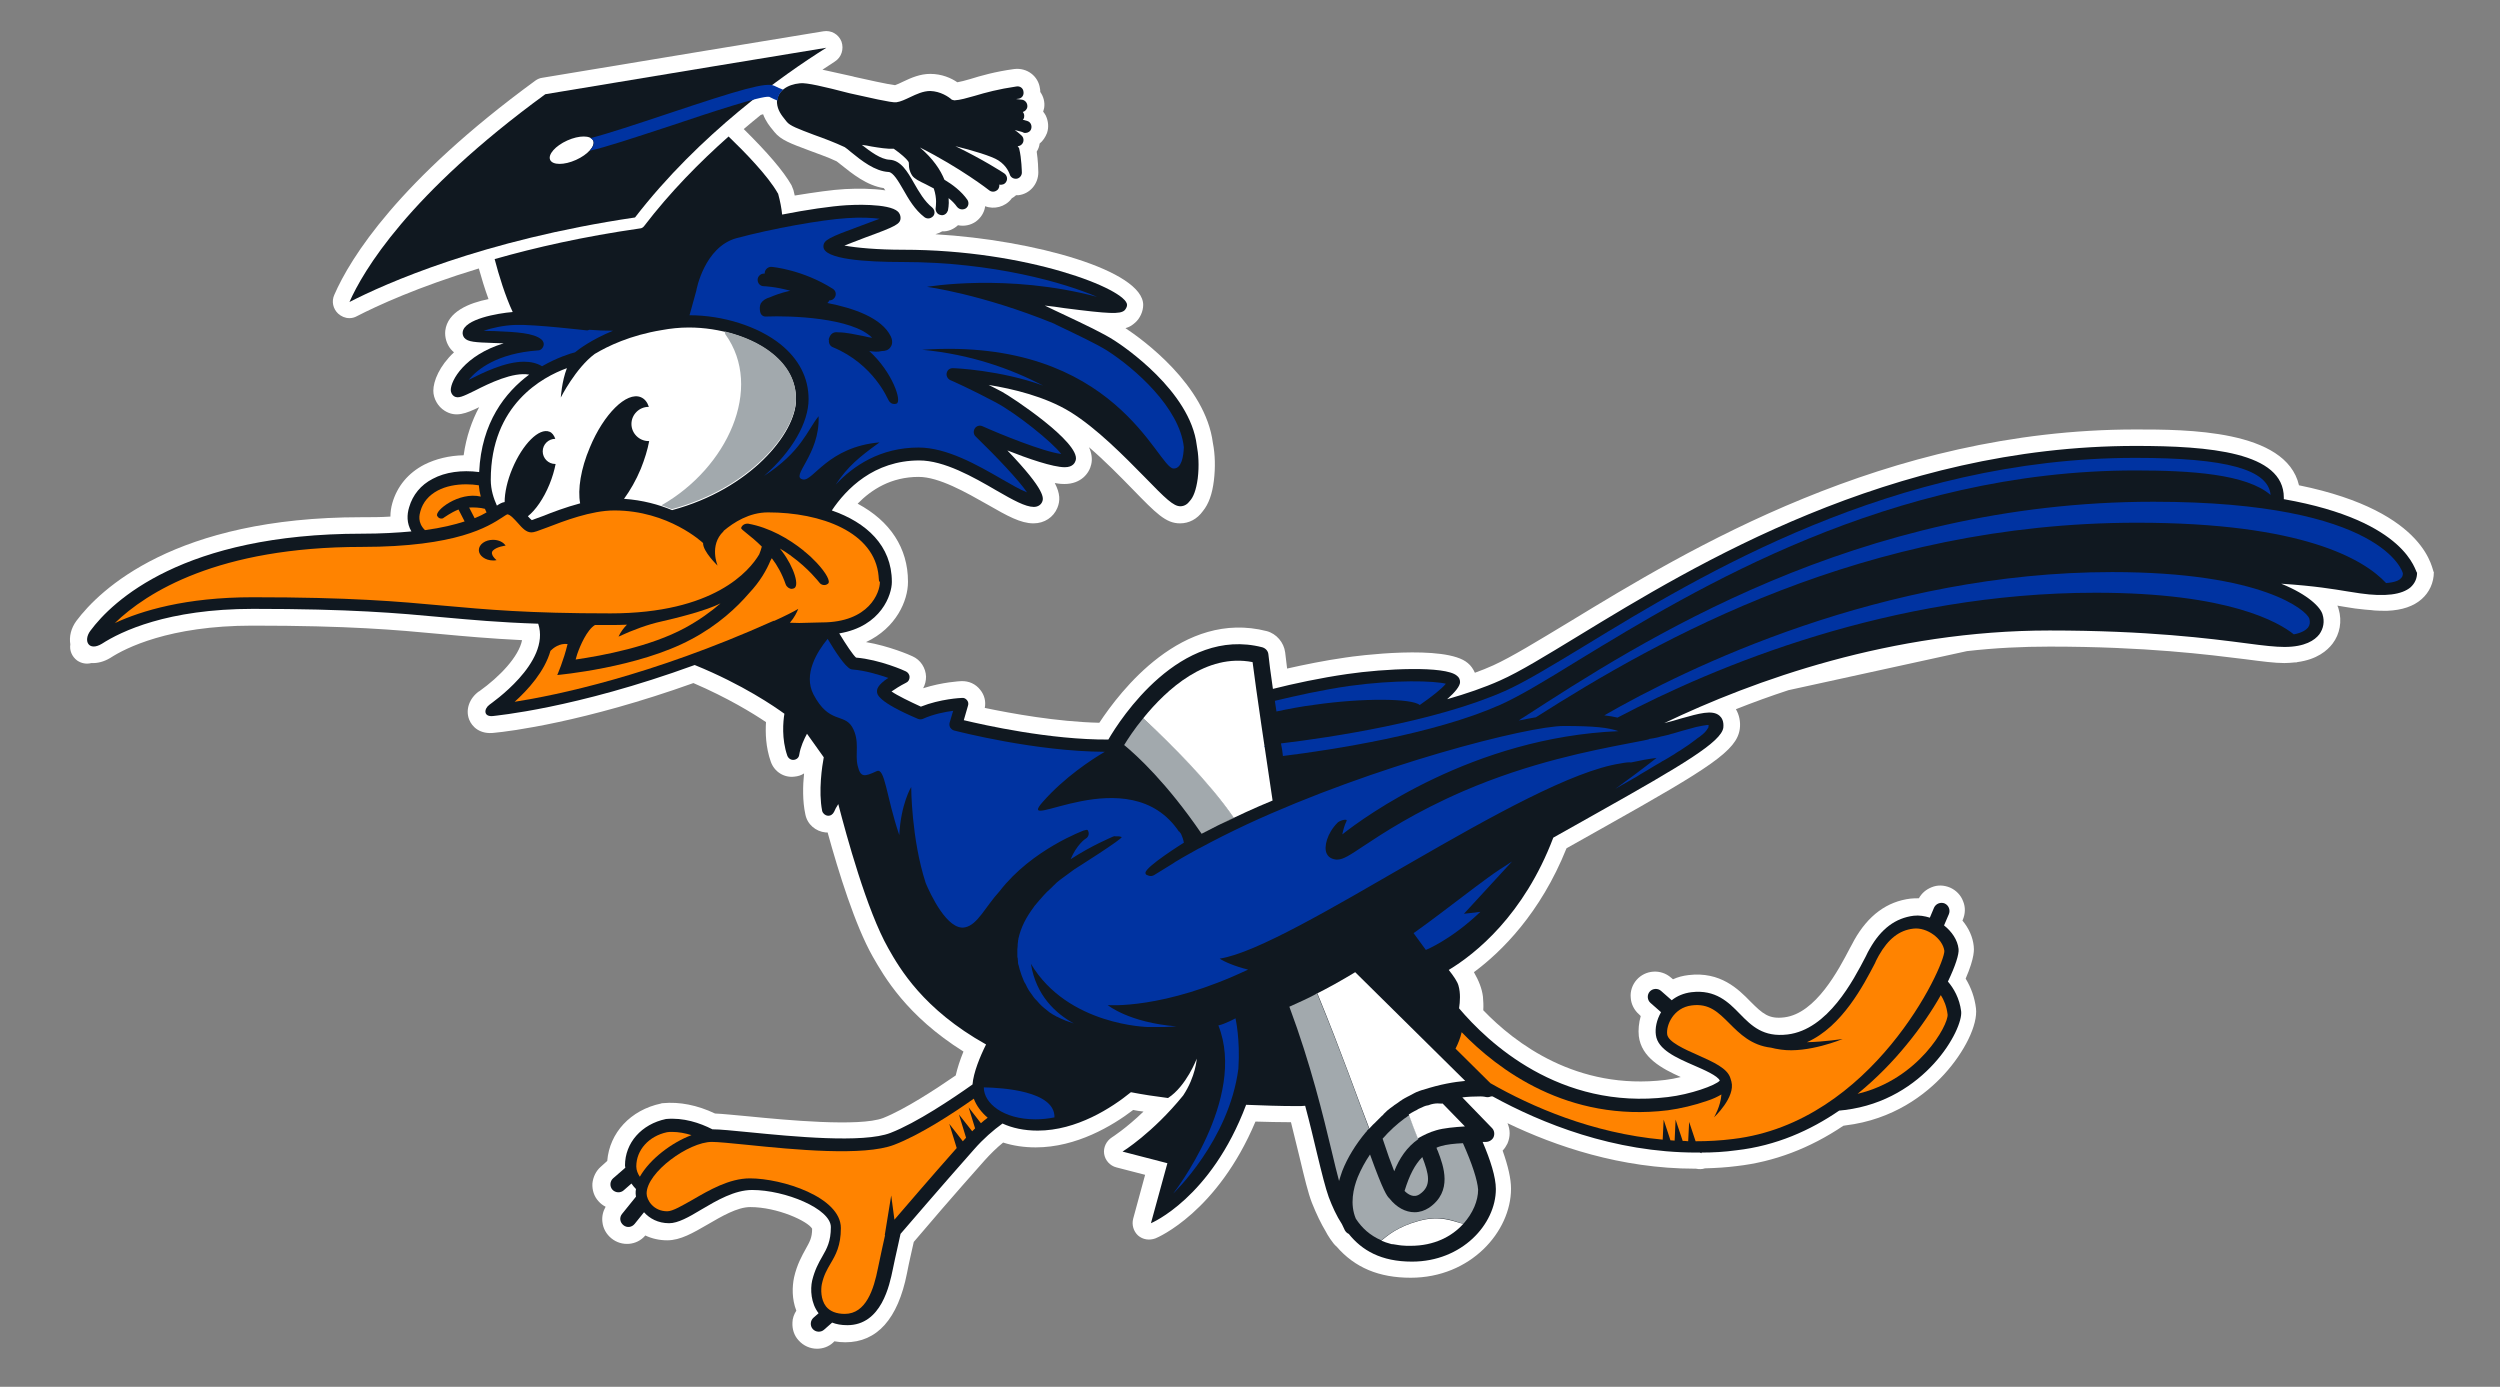 <?xml version="1.0" encoding="utf-8"?>
<!-- Generator: Adobe Illustrator 22.1.0, SVG Export Plug-In . SVG Version: 6.00 Build 0)  -->
<svg version="1.1" id="Layer_1" xmlns="http://www.w3.org/2000/svg" xmlns:xlink="http://www.w3.org/1999/xlink" x="0px" y="0px"
	 viewBox="0 0 774.8 429.8" style="enable-background:new 0 0 774.8 429.8;" xml:space="preserve">
<rect x="0" y="0" width="774.8" height="429.8" fill="#808080" stroke="none"/>
<style type="text/css">
	.st0{fill:#FFFFFF;}
	.st1{fill:#101820;}
	.st2{fill:#0033A1;}
	.st3{fill:#FF8300;}
	.st4{fill:#A2A9AD;}
</style>
<g>
	<path class="st0" d="M712.5,150.4c-4-17.3-35.1-17.3-50.6-17.3c-77.6,0-138.8,37.3-175.3,59.5c-10.1,6.1-18.1,11-23.8,13.6
		c-1.8,0.8-3.7,1.6-5.7,2.3c-0.5-1.1-1.2-2.2-2.2-3c-6.8-5.9-34.9-2.2-38-1.7c-6.3,0.9-12.7,2.2-18,3.4l-0.6-5
		c-0.4-3.1-2.7-5.8-5.7-6.6c-26.2-6.7-45.5,18.7-51.9,28.4c-13.2-0.3-27.3-2.9-35.5-4.6c0.4-2-0.1-4-1.4-5.6
		c-1.4-1.8-3.5-2.8-5.9-2.7c-0.3,0-5.9,0.3-11.8,2.2c0.6-1.1,0.9-2.3,0.9-3.6c-0.1-2.7-1.7-5.2-4.2-6.3c-0.8-0.4-7.3-3.2-14.4-4.4
		c9.4-4.4,13-12.9,13-18.6c0-0.1,0-0.1,0-0.2c0-10.3-5.5-18.7-15.6-24.1c4.3-4.4,10.4-8.3,18.9-8.3c6.3,0,14.7,4.8,21.4,8.6
		c6.1,3.5,10.2,5.8,14.2,5.8c3.4,0,6.2-1.9,7.4-4.8c0.9-2.2,0.9-4.4-0.8-7.7c1.6,0.3,2.5,0.3,3,0.3c5.1,0,7.7-3.3,8.3-6.1
		c0.4-1.7,0.1-3.5-0.7-5.3c4.9,4.2,9.7,9.1,13.5,13c7.3,7.5,10.3,10.6,14.7,10.6c2.8,0,5.3-1.3,7.1-3.8c1.8-2.2,2.9-5.3,3.4-9.4
		c0.5-4.1,0.4-8.2-0.3-11.7c-2.3-18-21.8-32.1-27.1-35.6c1.2-0.3,2.1-0.9,3-1.7c1.5-1.3,2.5-3.5,2.5-5.5c0-10.6-33.7-20.1-64.4-21.9
		c0.7-0.2,1.4-0.5,2.1-0.9c1.9,0.1,3.6-0.7,4.9-1.9c1.9,0.4,3.9,0,5.5-1.1c1.5-1.1,2.6-2.7,2.9-4.6c0-0.1,0-0.1,0-0.2
		c2.8,1.1,6.2,0.2,8.1-2.2c0.1-0.1,0.1-0.1,0.1-0.2c0.5-0.3,1-0.6,1.4-1c0.2,0,0.5,0,0.7,0c3.6-0.4,6.2-3.5,6.2-7.1
		c0-0.9-0.1-3.7-0.5-6.4c0.5-0.8,0.8-1.6,0.9-2.5c1-0.8,1.8-2,2.3-3.3c0.6-1.8,0.4-3.7-0.4-5.4c-0.2-0.4-0.5-0.8-0.8-1.2
		c0.1-0.4,0.2-0.7,0.3-1.1c0.3-1.8-0.2-3.6-1.2-5c0-0.4,0-0.7-0.1-1.1c-0.5-3.8-4-6.5-8-6c-5.9,0.8-10.4,2.1-13.6,3.1
		c-1.7,0.5-2.9,0.8-4,1c-1.9-1.3-4.8-2.6-8.4-2.6c-3.1,0-5.9,1.2-8.4,2.4c-0.8,0.4-1.9,0.9-2.5,1.1c-1.9-0.2-9.2-1.8-12.7-2.6
		l-0.3-0.1c-4-0.9-7.1-1.6-9.5-2.1c1.4-0.9,2.7-1.8,3.8-2.5c2.1-1.3,2.9-3.9,2.1-6.2c-0.9-2.3-3.2-3.6-5.6-3.2
		c-16.5,2.7-51,8.4-87.1,14.4c-0.8,0.1-1.5,0.4-2.2,0.9c-42.4,31-57.3,54.9-62.3,66.4c-0.9,2-0.4,4.3,1.2,5.8c1,0.9,2.2,1.4,3.5,1.4
		c0.8,0,1.6-0.2,2.3-0.6c6.2-3.2,19-9.1,37.8-14.8c0.8,2.9,1.8,6.2,3,9.5c-6,1.2-12.7,3.9-13.4,9.8c-0.2,2,0.4,4.1,1.7,5.7
		c0.3,0.4,0.7,0.7,1,1c-4.5,4.2-6.4,8.9-6.4,11.9c0,2.4,1.4,4.9,3.5,6.2c3.5,2.2,6.7,0.8,10.7-1.1c-2.2,4.1-4,9.1-4.8,14.9
		c-4.5,0.1-8.6,1.1-12.2,2.9c-5,2.6-8.4,6.7-9.9,11.9c-0.4,1.4-0.6,2.8-0.6,4.2c-2.9,0.2-5.9,0.2-9,0.2c-57.9,0-81.1,22.5-88.3,32.1
		c-1.7,2.3-2.3,4.9-1.9,7.3c-0.3,1.9,0.5,3.8,2.1,5c1.3,0.9,2.9,1.2,4.4,0.8c1.9,0.1,3.9-0.4,5.9-1.6c4.6-3,18.2-10,44-10
		c30.1,0,44.4,1.3,58.3,2.6c7.5,0.7,15.3,1.4,25.3,1.9c-1,5.1-6.9,11.3-13.2,15.8c0,0-0.1,0.1-0.2,0.1c-2.9,2.1-4.2,5.6-3,8.7
		c0.9,2.3,3.4,4.7,7.9,4.1c4.4-0.4,27.8-3.3,61.6-15.4c10.7,4.6,18.5,9.4,22.5,12.1c-0.2,3.3-0.1,7.8,1.5,12.3
		c1.1,3.1,4.1,5,7.3,4.6c1.1-0.1,2.1-0.4,3-1c-0.4,3.8-0.5,8.6,0.4,12.7c0.6,3.1,3.2,5.3,6.3,5.6c0.2,0,0.4,0,0.6,0
		c3.4,12.3,8.5,28.8,14,38.5c3.5,6.1,10.4,18.3,28.1,29.4c-1.1,2.7-1.9,5.2-2.4,7.4c-6.1,4.2-15.7,10.5-22.5,13.2
		c-7.3,2.8-30.4,0.6-41.5-0.5c-4.5-0.4-8.2-0.8-10.6-0.9c-5.5-2.6-11-3.7-16.2-3.2c-0.2,0-0.4,0-0.5,0.1c-9.5,2-16,9.1-16.7,17.8
		l-2,1.8c-1.5,1.3-2.4,3.2-2.6,5.2c-0.1,2,0.5,4,1.9,5.5c0.6,0.7,1.4,1.3,2.2,1.7c-0.8,1.4-1.2,3-1,4.7c0.2,2,1.2,3.8,2.8,5.1
		c3.2,2.6,7.9,2.2,10.5-0.9c2.1,1,4.4,1.5,6.8,1.5c4.1,0,8-2.3,12.5-4.9c4.3-2.5,9.2-5.4,13.2-5.4c8.5,0,17.9,4.4,19.2,6.7
		c0,2.9-0.8,4.1-2,6.3c-1.1,2-2.7,4.8-3.6,8.8c-0.6,2.9-0.7,6.7,0.7,10.3c-0.7,1.1-1.2,2.4-1.2,3.7c-0.1,2,0.5,4,1.9,5.5
		c1.5,1.7,3.6,2.6,5.7,2.6c1.8,0,3.6-0.6,5-1.9l0.4-0.4c1.1,0.2,2.2,0.3,3.4,0.3c9.8,0,16.3-7.2,19.1-21.4c0.6-3.2,1.6-7.4,2.1-9.7
		c3.2-3.8,12.8-15,21.9-25.2c1.8-2,3.7-3.9,5.8-5.6c3.1,1,6.5,1.5,10.1,1.5c12.6,0,23.8-6.7,30.2-11.6c1,0.2,2.1,0.4,3.2,0.5
		c-5.5,5.3-9.8,8-9.8,8c-1.7,1.1-2.7,3.1-2.4,5.1c0.3,2,1.8,3.7,3.8,4.2l8.9,2.3l-3.7,13.6c-0.5,1.9,0.1,3.9,1.5,5.2
		c1.5,1.3,3.5,1.6,5.4,0.9c0.8-0.3,19.2-8.2,31-36.2c3.7,0.1,7.3,0.2,11,0.2l2.7,11c1.5,6.3,2.6,10.9,3.8,14
		c1.4,3.5,2.8,6.4,4.3,8.9c0.3,0.7,2.3,3.9,3.3,4.6c5.7,6.6,13.2,9.7,23,9.7c18.6,0,31.1-14.3,31.1-27.6c0-3.1-0.9-7-2.6-11.8
		c0.6-0.6,1.1-1.4,1.5-2.2c0.9-2.1,0.9-4.3,0-6.3c14.8,7.1,35.1,14.1,58.1,14.1c0.1,0,0.2,0,0.3,0c1,0.2,1.9,0.2,2.8-0.1
		c3.5-0.1,6.7-0.3,9.8-0.7c11.6-1.3,22.7-5.5,33.1-12.5l0.6-0.1c14.9-1.8,24.9-9.6,30.6-15.8c6.4-7,10.5-15.4,9.9-20.5
		c-0.4-3.3-1.5-6.4-3.2-9.2c2.9-6.7,2.6-9.2,2.5-10.1c-0.3-2.8-1.5-5.5-3.5-7.9l0.1-0.2c0.8-1.9,0.9-3.9,0.1-5.8
		c-0.7-1.9-2.2-3.4-4-4.2c-1.9-0.8-3.9-0.9-5.8-0.1c-1.7,0.7-3,1.8-3.9,3.4c-0.9,0-1.7,0-2.6,0.1c-7.3,0.9-13.1,5.2-17.4,12.8
		c-0.4,0.7-0.8,1.6-1.4,2.6c-3.4,6.5-10.5,20.2-20.3,21.4c-4.8,0.6-6.7-1.1-10.5-4.9c-3.7-3.8-9.3-9.4-19.2-8.2
		c-1.7,0.2-3.3,0.6-4.8,1.3l-0.6-0.5c-3.2-2.8-8-2.4-10.7,0.7c-1.3,1.5-2,3.5-1.8,5.5c0.1,2,1.1,3.9,2.6,5.2l0.5,0.5
		c-0.6,2.1-0.8,4.3-0.6,6.2c0.8,6.7,7.2,10.1,13,12.7c-1.6,0.4-3.2,0.7-4.8,0.9c-27.4,3.3-46.6-11.4-56.4-21.6
		c0.1-1.5,0-2.9-0.1-4.2c-0.3-2.5-1.3-5-2.8-7.6c8.5-6.3,20.6-18.2,28.7-38.4c3.9-2.2,8-4.5,12.1-6.8c32.4-18.2,40.7-23.5,41.6-30.2
		c0.3-2.2-0.2-4.4-1.2-6.1c5.3-2.1,10.8-4.1,16.3-5.9l55.3-12.1c8.7-1,17.3-1.4,25.6-1.4c30,0,49.2,2.5,60.6,3.9
		c5.3,0.7,9.2,1.2,12.2,1.2c1.1,0,2.1-0.1,3.2-0.2c0.1,0,0.2,0,0.3,0c0.2,0,0.3,0,0.5-0.1c6.1-0.8,9.3-3.6,10.9-5.7
		c2.3-3,3-7,1.9-10.7c-0.1-0.4-0.2-0.7-0.4-1.1c0.8,0.1,1.6,0.3,2.4,0.4c1.5,0.2,2.8,0.5,4.1,0.6c1.4,0.2,2.8,0.3,4.1,0.4l0.8,0.1
		c1.2,0.1,2.4,0.1,3.5,0.1c0.1,0,0.2,0,0.3,0c0.1,0,0.2,0,0.3,0c4.6-0.2,8.1-1.4,10.6-3.6c2.4-2.1,3.8-5.1,3.8-8.4
		C753.7,177.4,753.2,158.7,712.5,150.4z M261.9,58.6c-3.9,0.2-9.4,1-15.6,2c-0.1-0.6-0.3-1.1-0.4-1.7c-0.2-0.5-0.4-1-0.6-1.5
		c-2.5-4.4-7.5-10.2-14.8-17.4c1.7-1.5,3.5-2.9,5.3-4.4c0.3-0.1,0.5-0.1,0.7-0.2c0.8,2.2,2.1,3.8,3.1,5l0.4,0.5
		c2,2.5,5.1,3.6,10.7,5.7c2.6,1,5.9,2.1,8.6,3.4c0.4,0.3,0.9,0.7,1.4,1.1c3.4,2.7,7.9,6.4,13.2,7.2c0.1,0.2,0.3,0.4,0.5,0.7
		C270.4,58.4,265.8,58.4,261.9,58.6z"/>
	<g>
		<path class="st1" d="M707.8,154.7c0-0.2,0-0.3,0-0.5c0-14.1-23.2-16-45.9-16c-76.1,0-136.5,36.8-172.6,58.8
			c-10.2,6.2-18.3,11.2-24.4,13.9c-4.9,2.2-10.5,4.1-16.4,5.8c2.5-2.2,4-4.1,4-5.3c0-0.8-0.3-1.5-1-2c-3.6-3.1-22.4-2.2-34-0.5
			c-8.3,1.2-16.7,3-23,4.6c-0.7-4.8-1.2-8.7-1.4-10.7c-0.1-1.1-0.9-1.9-1.9-2.2c-25.4-6.5-44,22.2-47.7,28.6
			c-18.1,0.1-38.5-4.5-44.8-6l1.3-4.5c0.2-0.6,0.1-1.2-0.3-1.7c-0.4-0.5-1-0.8-1.6-0.7c-0.3,0-6.7,0.3-12.7,2.7
			c-3.3-1.5-7.4-3.5-9.1-4.7c1-0.7,2.7-1.8,4.5-2.7c0.7-0.3,1.1-1,1.1-1.8c0-0.7-0.5-1.4-1.1-1.7c-0.3-0.2-8.2-3.7-15.5-4.3
			c-1-0.9-3-3.9-5.2-7.5c13.1-2.2,16.3-12.1,16.3-15.9c0,0,0-0.1,0-0.1h0c0-11.2-7.9-18.4-18.6-22.1c4.4-6.6,13-15.5,27.1-15.5
			c7.7,0,16.7,5.1,23.9,9.3c5.2,3,9,5.1,11.6,5.1c1.2,0,2.2-0.6,2.6-1.6c0.4-1,1.3-3.3-10.8-15.9c6.3,2.5,14.1,5.2,17.8,5.2
			c2.6,0,3.2-1.5,3.4-2.2c1.4-5.5-19.9-19.6-22.9-21.2c-1.4-0.7-2.8-1.5-4.1-2.1c7.5,1.2,17.5,3.6,25.2,8.3
			c8.3,5.1,16.9,13.9,23.2,20.3c6.5,6.7,8.9,9,11,9c1.2,0,2.2-0.6,3-1.7c1-1.1,1.9-3.2,2.4-6.9c0.5-4,0.2-7.7-0.3-10.3
			c-2-16.8-22.9-30.8-25.4-32.4c-3.5-2.3-9.5-5.1-15.4-7.9c-2.1-1-4.3-2-6.3-3c2,0.2,4.2,0.5,6.1,0.8c14,1.8,17.2,1.9,18.6,0.7
			c0.4-0.4,0.8-1.1,0.8-1.7c0-4.8-30.8-17.1-69.4-17.1c-7.9,0-14.5-0.6-18.2-1.3c2-0.8,4.6-1.8,6.5-2.5c9.6-3.5,10.9-4.2,10.9-6.1
			c0-0.7-0.3-1.4-0.8-1.9c-2.8-2.7-14.5-2.1-15.9-2c-4.9,0.3-12.4,1.4-20,2.9c-0.2-2-0.6-4.1-1.2-6.3c0-0.1-0.1-0.3-0.2-0.4
			c-3-5.3-10.2-12.7-15.2-17.5c-8.9,7.9-18.1,17.2-26.2,27.8c-0.3,0.4-0.8,0.7-1.3,0.7c-17.4,2.5-32.4,5.9-45,9.5
			c1.3,5,3.3,11.5,5.6,16.4c-4.8,0.4-15,2.2-15.5,6.2c-0.1,0.6,0.1,1.3,0.5,1.8c1.1,1.3,3.4,1.4,9.1,1.6c0.9,0,2,0.1,3.1,0.1
			c-12.1,3.7-16.4,11.5-16.4,14.5c0,0.7,0.4,1.5,1,1.9c1.3,0.8,2.7,0.1,6.4-1.7c4.5-2.3,11.9-5.9,16.9-5
			c-7.4,5.5-14.8,14.8-15.5,30.2c-5.4-0.7-10.5,0-14.4,2.1c-3.7,1.9-6.2,5-7.3,8.8c-0.7,2.3-0.8,4.9,0.7,7.5
			c-4.4,0.4-9.4,0.7-15.3,0.7c-55.5,0-77.4,20.9-84.2,30.1c-2.3,3.1-0.5,6.5,3.6,4c5.9-3.8,20.3-10.8,46.8-10.8
			c30.3,0,44.8,1.3,58.8,2.6c8.9,0.8,17.5,1.6,29.6,2c4,12.1-14.8,24.8-15.1,25.1c-1.8,1.3-1.9,3.9,1.2,3.5
			c0.4-0.1,25.1-2.2,62.4-15.8c15,6.1,24.9,13,27.8,15.1c-0.4,2.4-0.9,7.8,0.9,13c0.3,0.8,1.1,1.4,2,1.3c0.9-0.1,1.6-0.7,1.7-1.6
			c0.4-2.5,1.5-4.8,2.4-6.5l5.2,7.3c-0.5,2.6-1.7,10.5-0.5,16.6c0.2,0.8,0.9,1.4,1.7,1.5c0.9,0.1,1.6-0.4,2-1.2
			c0.3-0.7,0.7-1.5,1.3-2.4c2.5,9.6,8.8,32.9,15.5,44.7c3.5,6.2,10.8,18.9,30.3,29.8c-1.9,3.8-3.9,8.7-4.2,12.4
			c-6.2,4.4-17.4,11.9-25.4,15c-8.4,3.3-30.6,1.1-43.8-0.2c-5.1-0.5-9.1-0.9-11.3-0.9c0,0-0.1,0-0.1,0c-3.9-2-9-3.7-14.4-3.2
			c-7.6,1.6-12.7,7.4-12.7,14.4c0,0.2,0.1,0.5,0.1,0.7l-3.8,3.3c-1,0.9-1.1,2.5-0.2,3.5c0.9,1,2.5,1.1,3.5,0.2l2.4-2.1
			c0.4,0.6,0.9,1.2,1.4,1.7c-0.1,0.5-0.1,0.9-0.1,1.4c0,0.3,0.1,0.7,0.1,1c0,0-0.1,0.1-0.1,0.1l-4.2,5.2c-0.9,1.1-0.7,2.6,0.4,3.5
			c1.1,0.9,2.6,0.7,3.5-0.4l2.9-3.6c1.7,1.9,4.3,3.4,7.8,3.4c2.7,0,6.1-1.9,9.9-4.2c4.9-2.9,10.4-6.1,15.8-6.1
			c10.2,0,24.4,5.8,24.4,11.5c0,4.4-1.2,6.6-2.7,9.2c-1.1,1.9-2.3,4.1-3.1,7.4c-0.6,2.7-0.4,7,2,10.1l-1.6,1.4
			c-1,0.9-1.1,2.5-0.2,3.5c0.9,1,2.5,1.1,3.5,0.2l2.5-2.2c1.3,0.5,2.8,0.8,4.7,0.8c10.6,0,13.1-12.5,14.1-17.3c0.8-4,2.1-9.4,2.4-11
			c1.9-2.2,12.7-14.8,22.8-26.2c2.9-3.3,5.9-5.9,8.8-8c3,1.4,6.7,2.2,10.9,2.2c12.1,0,23-7.1,28.9-11.9c3.6,0.7,7.5,1.3,11.5,1.8
			c5.7-3.7,8.9-12.2,8.9-12.2s-0.3,5.5-4.2,11.4c-9.5,11.7-18.8,17.4-18.8,17.4l13.9,3.6l-5.1,18.6c0,0,18.6-7.7,29.5-36.7
			c5.1,0.2,10.3,0.4,15.9,0.4c0.8,0,1.6,0,2.4-0.1c1.5,5.6,2.7,10.7,3.7,14.9c1.5,6.2,2.6,10.6,3.6,13.4c1.1,2.9,2.4,5.8,4.1,8.4
			c0.3,0.6,0.6,1.3,0.9,1.9c0.3,0.5,0.7,0.9,1.2,1.1c4.1,5.1,10,8.6,19.6,8.6c15.5,0,26-11.6,26-22.5c0-3.7-1.7-9-4.1-14.6
			c0.4,0,0.7,0,1,0c1,0,2-0.6,2.4-1.5c0.4-1,0.2-2.1-0.5-2.8l-9.2-9.5c1.6-0.2,3.6-0.3,5.6-0.3c1.1,0,1.7,0.2,1.8,0.2
			c0.5,0.1,1,0,1.5-0.2c0.2,0,0.3,0,0.5,0c15.1,8.3,37.5,17.4,63.2,17.4c0.3,0,0.7,0,1,0l0.6,0.2l-0.1-0.2c3.6,0,7.2-0.2,10.8-0.7
			c12.4-1.4,23-6.2,31.9-12.3c0.6-0.1,1.2-0.1,1.8-0.2c24.9-3.1,36.7-25.1,36-30.6c-0.5-4-2.3-7.1-4.1-9.2c2.3-4.8,3.5-8.5,3.3-10.1
			c-0.3-2.8-2.1-5.4-4.5-7.3l1.5-3.5c0.5-1.2,0-2.7-1.3-3.3c-1.2-0.5-2.7,0-3.3,1.3l-1.3,3.1c-1.6-0.5-3.3-0.8-5-0.6
			c-5.6,0.7-10.1,4-13.6,10.2c-0.4,0.6-0.8,1.5-1.3,2.5c-3.8,7.3-11.7,22.6-24.2,24.1c-7.5,0.9-11.1-2.6-14.8-6.4
			c-3.5-3.6-7.5-7.6-15-6.7c-2.4,0.3-4.5,1.2-6.1,2.5l-3.3-2.9c-1-0.9-2.6-0.8-3.5,0.2c-0.9,1-0.8,2.6,0.2,3.5l3.3,2.9
			c-1.4,2.4-1.9,5-1.6,7.1c0.6,4.5,6.3,7,11.8,9.4c3,1.3,7.4,3.2,8,4.7c-1.3,1.5-9.2,4.3-16.1,5.1c-33.7,4.1-55.9-17.1-64.7-27.5
			c0.3-2.1,0.5-4.7-0.2-7.1c-0.3-1.1-1.4-2.8-3-4.8c8.3-5,23.3-17,32.4-41c4.4-2.5,9.1-5.1,13.7-7.7c26.7-15,38.4-22,39-26.4
			c0.2-2-0.5-3.1-1.2-3.7c-2.2-1.9-6.3-0.7-12,0.9c-1.6,0.5-3.4,1-5.1,1.4c27.6-13.2,70.4-28.7,119.4-28.7c30.4,0,49.7,2.5,61.2,4
			c5.2,0.7,8.9,1.1,11.6,1.1c6.4,0,9.4-2.1,10.8-3.9c1.3-1.8,1.7-4,1-6.2c-0.6-2.1-4.2-6-12.8-9.5c10.6,0.7,16.3,1.7,20.6,2.4
			c1.4,0.2,2.7,0.4,3.9,0.6c7.7,1.1,12.9,0.4,15.6-1.9c1.3-1.2,2-2.7,2-4.5C748.5,177.4,746.4,161.5,707.8,154.7z"/>
		<path class="st1" d="M256.1,14.8c-16.5,2.7-51,8.4-87.1,14.4c-42.6,31.1-56.5,54.9-60.7,64.4c10.9-5.6,41.1-19.2,88.5-26.2
			C216.8,41.5,242.7,23.2,256.1,14.8z"/>
		<path class="st1" d="M248,25.8c-2.1,0.2-3.8,0.8-5.1,1.8c-1.5,1.1-2.2,2.7-2.1,4.3c0.2,2.3,1.4,3.8,2.6,5.3l0.4,0.5
			c1,1.3,3.5,2.2,8.5,4.1c3.1,1.1,6.5,2.4,9.5,3.8c0.6,0.4,1.2,0.9,1.9,1.5c3.3,2.7,7.5,6,11.7,6.2c1.4,0.1,3,2.8,4.5,5.4
			c1.7,3,3.6,6.3,6.6,8.6c0.4,0.3,0.8,0.4,1.2,0.4c0.6,0,1.1-0.3,1.5-0.7c0.7-0.8,0.5-2-0.3-2.7c-2.4-1.9-4.1-4.9-5.6-7.5
			c-2.1-3.7-4.1-7.1-7.6-7.3c-2.7-0.1-5.9-2.5-8.6-4.6c1,0.1,2.1,0.3,3,0.5c2.4,0.4,4.9,0.8,6.9,0.7c2.3,1.6,3.9,3.1,4.4,3.8
			c0.3,0.4,0.3,0.6,0.3,1.2c0,0.8,0.1,1.9,1,3.3c0.7,1,2.1,1.7,4.2,2.7c0.8,0.4,1.6,0.8,2.5,1.3c1.1,3.3,0.6,5.6,0.6,5.9
			c-0.2,1,0.4,2.1,1.4,2.3c0.2,0,0.3,0.1,0.5,0.1c0.9,0,1.6-0.6,1.9-1.5c0-0.2,0.4-1.6,0.2-3.8c1,0.8,1.9,1.7,2.6,2.7
			c0.4,0.5,1,0.8,1.6,0.8c0.4,0,0.8-0.1,1.1-0.3c0.9-0.6,1.1-1.8,0.5-2.7c-1.9-2.7-4.6-4.7-7.1-6.2c-1.2-3-3.5-6.5-7.6-10
			c12.5,6.3,21.4,13.2,21.5,13.3c0.4,0.3,0.8,0.4,1.2,0.4c0.6,0,1.1-0.3,1.5-0.7c0.3-0.4,0.5-1,0.4-1.5c0.8,0.2,1.7-0.1,2.1-0.8
			c0.6-0.9,0.3-2.1-0.6-2.7c-0.4-0.3-6.8-4.4-15.1-8.4c5.3,1.3,11.3,3.1,13.3,4.4c2.8,1.8,3.4,4.1,3.5,4.2c0.2,0.9,1,1.5,1.9,1.5
			c0.1,0,0.2,0,0.2,0c1-0.1,1.7-1,1.7-1.9c0-0.2-0.1-4.5-0.8-7.3c0-0.2-0.1-0.4-0.5-0.9c0.4,0,0.9-0.2,1.2-0.5
			c0.8-0.7,0.8-2,0.1-2.7c-0.1-0.1-0.9-0.9-2.2-1.8c1.7,0.4,2.7,0.7,2.7,0.8c0.2,0.1,0.4,0.1,0.6,0.1c0.8,0,1.6-0.5,1.8-1.3
			c0.3-1-0.2-2.1-1.2-2.4c-0.1,0-0.6-0.2-1.4-0.4c0.2-0.2,0.4-0.5,0.4-0.8c0.1-0.6,0-1.1-0.4-1.6c0.7-0.2,1.3-0.8,1.4-1.6
			c0.1-1.1-0.6-2-1.6-2.2c-0.1,0-0.8-0.1-1.9-0.2c0.2,0,0.4-0.1,0.7-0.1c1.1-0.1,1.8-1.1,1.6-2.2c-0.1-1.1-1.1-1.8-2.2-1.6
			c-5.5,0.8-9.6,1.9-12.9,2.9c-2.5,0.7-4.5,1.3-6.3,1.4c-0.3-0.1-0.6-0.1-0.8-0.2c-1-0.9-3.5-2.6-6.7-2.7c-2.2,0-4.3,1-6.2,1.9
			c-1.5,0.7-2.9,1.4-4.3,1.6c-1.5,0.2-9-1.6-14.5-2.8C255.2,26.8,250,25.6,248,25.8z M286.1,52.1C286.1,52.1,286,52.1,286.1,52.1
			C286,52,286,52,285.9,52C286,52,286,52.1,286.1,52.1z"/>
	</g>
	<g>
		<ellipse transform="matrix(0.912 -0.41 0.41 0.912 -3.55 76.703)" class="st0" cx="177.2" cy="46.6" rx="7.3" ry="3.3"/>
		<path class="st2" d="M242.7,27.8c-0.8-0.3-1.7-0.7-2.7-1.2c-2.5-1.2-10.2,1-33.5,8.8c-8.7,2.9-18.3,6.1-23.5,7.4
			c0.4,0.2,0.7,0.5,0.9,0.8c0.4,0.9-0.1,2-1.1,3.1c4.7-1,13.1-3.8,25-7.7c11.9-4,28.2-9.4,30.6-9c1,0.5,1.8,0.9,2.6,1.2
			C241,30,241.6,28.8,242.7,27.8z"/>
	</g>
	<path class="st1" d="M355.3,270.6c0,0,7-14,12.1-17.3c1.2,3.1,2.9,6.2,2.9,6.2l-3.4,1.9L355.3,270.6z"/>
	<path class="st0" d="M239.4,109.7c-6.4-5.2-16.4-8.2-25.9-8.2c-2.9,0-5.7,0.3-8.4,0.8c-9.8,1.6-16.8,5-20.8,7.4
		c-5.9,4.4-10.5,13.5-10.5,13.5s0.3-5,1.9-9.1c-7.5,2.7-23.6,11.3-23.6,34.6c0,3.1,0.9,5.8,1.9,8c0.9-0.6,1.6-1,2.4-1.1
		c0-2.9,0.8-6.6,2.4-10.4c3.2-7.6,8.3-12.7,11.5-11.4c0.8,0.3,1.4,1.1,1.8,2.2c0,0,0,0,0,0c-2.1,0-3.9,1.7-3.9,3.9
		c0,2.1,1.7,3.9,3.9,3.9c0,0,0.1,0,0.1,0c-0.4,2-1,4.1-1.9,6.3c-1.8,4.4-4.3,8-6.7,9.9c0.4,0.5,0.9,0.9,1.2,1.2
		c0.5-0.2,2-0.7,3.3-1.2c3-1.2,7.2-2.8,11.7-4c-0.8-4.3,0.2-10.7,3-17.3c4.3-10.4,11.4-17.4,15.8-15.6c1.2,0.5,2,1.5,2.5,3
		c0,0,0,0-0.1,0c-2.9,0-5.3,2.4-5.3,5.3c0,2.9,2.4,5.3,5.3,5.3c0.1,0,0.1,0,0.2,0c-0.5,2.7-1.4,5.6-2.6,8.6
		c-1.5,3.6-3.3,6.7-5.2,9.3c5.8,0.4,10.8,1.8,14.9,3.5c24.2-6.5,38.4-23.8,38.4-34.3C246.7,118.3,244.2,113.6,239.4,109.7z"/>
	<path class="st3" d="M205,192.6c-4.1,0.9-8.8,2.6-13.3,4.7c0.6-1.4,1.7-2.8,2.6-3.7c-1.7,0.1-3.4,0.1-5.2,0.1c-1.6,0-3.2,0-4.7,0
		c-2.5,1.5-4.6,6.4-5.5,9c-0.2,0.6-0.3,1.1-0.5,1.7c8.3-1.2,23.2-4,33.9-9.8c4.4-2.4,8-5,11-7.6C218.5,189.4,209,191.7,205,192.6z"
		/>
	<g>
		<path class="st3" d="M137.6,160.4c-0.2,0.2-0.4,0.3-0.6,0.3c-0.6,0.1-1.2-0.2-1.5-0.8c-0.9-1.6,6.7-7.6,13.5-6
			c-0.3-1.1-0.5-2.3-0.6-3.5c-1.3-0.2-2.6-0.3-3.9-0.3c-3.3,0-6.3,0.6-8.8,1.9c-2.8,1.5-4.6,3.6-5.4,6.4c-0.3,1.1-1,3.5,1.4,5.9
			c5.2-0.7,9.2-1.7,12.3-2.7l-1.9-3.7C139.6,158.9,137.7,160.4,137.6,160.4z"/>
		<path class="st3" d="M150.3,157.7c-1.3-0.4-3.7-0.5-4.9-0.4l1.7,3.3c1.5-0.6,2.7-1.2,3.7-1.8C150.6,158.4,150.4,158,150.3,157.7z"
			/>
	</g>
	<path class="st3" d="M272.4,179.8c0-0.4-0.1-0.7-0.1-1.1c0-0.1,0-0.1,0-0.1c-1.2-13.7-17.8-19.8-34.3-19.8
		c-5.8,0-10.6,3.1-13.7,5.7c0,0.1-0.1,0.1-0.1,0.2c-4.5,4.3-1.8,10.6-1.8,10.6s-4.6-4.4-4.5-7c-0.1-0.1-10.7-10.1-27.5-10.1
		c-7.2,0-15.7,3.3-20.9,5.3c-2.9,1.1-4,1.5-4.8,1.5c-1.6,0-2.8-1.3-4.2-2.9c-1-1.1-2.4-2.7-3.3-2.7c-0.2,0.1-0.9,0.5-1.6,1
		c-4.2,2.7-13.9,9.1-43.5,9.1c-44.5,0-66.7,14.1-76.5,23.6c8.2-3.8,21.9-8,42.7-8c30.5,0,45,1.3,59.1,2.6
		c13.4,1.2,26.1,2.4,51.8,2.4c32.1,0,43.1-13.2,46.1-18.3c0.4-0.9,0.6-1.7,0.8-2.4c-3.5-3.5-6.6-5.3-6.4-5.8
		c0.3-0.9,1.2-1.4,2.2-1.3c6.6,1.2,12.6,4.7,17.1,8.3c0.2,0.2,0.4,0.4,0.7,0.6c0.5,0.4,1,0.9,1.5,1.3c0.2,0.2,0.3,0.3,0.5,0.5
		c0.5,0.5,0.9,0.9,1.4,1.4c3,3.2,4.4,5.9,3.5,6.5c-0.8,0.7-2.1,0.5-2.7-0.4c-0.1-0.1-3.3-4.3-8.7-8.2l0,0c-0.1-0.1-0.2-0.1-0.2-0.2
		c-0.1,0-0.1-0.1-0.2-0.1c-1-0.7-2-1.4-3.1-2c0.2,0.3,0.5,0.6,0.7,0.9c3.7,4.9,5.6,11,3.5,11.5c-0.2,0-0.3,0.1-0.5,0.1
		c-0.8,0-1.6-0.6-1.9-1.4c-1.1-3.2-2.6-5.9-4.3-8.1c-0.1,0.2-0.3,0.5-0.4,0.7c-1.2,2.9-3.2,6.5-6.7,10.2c-3.7,4.3-9.5,9.8-17.8,14.2
		c-16.5,8.9-41.6,11.1-41.6,11.1s2-4.5,3.2-9.6c-2.5-0.3-4.4,1.2-5.3,2.1c-1.8,6.4-7,12.1-11.1,15.8c12.7-2,42.1-8,79.8-24.9
		l0.5-0.2l0.2,0c3.1-1.4,5.9-2.8,7.4-3.7c-0.4,1-1.2,2.7-2.6,4.3c1.9,0.1,3.9,0.1,5.9,0c1.3,0,2.6-0.1,4-0.1c14.7,0,18-9.3,18-12.5
		C272.4,180.1,272.4,180,272.4,179.8z M153.9,173.6c-0.4,0.1-0.7,0.1-1.1,0.1c-2.4,0-4.4-1.5-4.4-3.2c0-1.8,2-3.2,4.4-3.2
		c1.7,0,3.2,0.7,3.9,1.8c0,0-2.7,0.3-3.9,1.5S153.9,173.6,153.9,173.6z"/>
	<g>
		<path class="st4" d="M453.4,354.3c-2.5,0.1-5.2,0.4-6.8,0.9c-0.5,0.1-0.9,0.3-1.4,0.5c0.1,0.3,0.2,0.7,0.4,1
			c1.8,4.7,4.7,12.5-2.7,17.6c-1.4,0.9-2.9,1.4-4.5,1.4c-2.8,0-5.6-1.5-7.8-4.3c-0.7-0.6-1.9-2.2-6-13.6c-1.5,2.2-2.8,4.6-3.8,7
			c-1.4,3.5-2.5,8.4-0.6,12.9c1.9,2.9,4.4,5.2,7.9,6.7c2-1.6,5.1-4.3,11.7-6.1c6.9-1.9,10.9,0.2,13.7,1c3-3.3,4.6-7.2,4.6-10.6
			C457.9,365.8,456.3,360.8,453.4,354.3z"/>
		<path class="st4" d="M354.3,222.6c-2.8,3.4-4.8,6.5-5.9,8.3c3.9,3.2,13.2,11.7,24,27.5c3.3-1.7,6.6-3.4,10-5
			C374.7,242.2,363.1,230.6,354.3,222.6z"/>
		<path class="st4" d="M440,370.1c3.8-2.6,2.8-6.3,0.8-11.5c0,0,0,0,0,0c-2.3,2.3-4,5.6-5.5,10.5C436.3,370.1,438.1,371.4,440,370.1
			z"/>
		<path class="st4" d="M439.6,353c-0.9-2.3-1.9-4.9-2.8-7.4c-0.3,0.2-0.7,0.4-1,0.7c-0.2,0.1-0.4,0.3-0.6,0.4
			c-2.3,1.7-4.6,3.8-6.7,6.2c1.4,4.3,2.6,7.6,3.6,10.1C433.7,359,436,355.5,439.6,353z"/>
		<path class="st4" d="M423.4,350.8c0.1-0.1,0.1-0.1,0.2-0.2c0,0,0,0,0-0.1c0.2-0.3,0.5-0.5,0.7-0.7c0,0,0,0,0,0
			c-3.7-9.6-8.4-23.2-16.1-41.9c-2.8,1.5-5.7,2.8-8.6,4.1c6.7,18,10.5,33.9,13.1,44.7c0.9,3.7,1.6,6.8,2.3,9.3c0.3-1,0.6-2,1-3.1
			c1.6-4.1,4.2-8.3,7.3-12C423.3,350.9,423.3,350.9,423.4,350.8z"/>
	</g>
	<g>
		<path class="st0" d="M354.3,222.6c8.7,8.1,20.4,19.7,28.1,30.9c-1.4,0.7-2.8,1.3-4.2,2c5.2-2.6,10.6-5.1,16.2-7.4
			c-2-13.3-5.2-34.8-6.2-42.9C373.8,202.4,361.6,213.6,354.3,222.6z"/>
		<path class="st0" d="M445.1,350.3c2.3-0.7,5.8-1,8.9-1.2l-6.9-7.1c-0.4,0.1-1.5-0.1-2.2,0c-0.2,0-0.5,0.1-0.7,0.1
			c-0.5,0.1-0.9,0.2-1.4,0.4c-0.2,0.1-0.3,0.1-0.5,0.1c-0.1,0-0.2,0.1-0.4,0.1c-0.4,0.1-0.8,0.3-1.2,0.5c-0.2,0.1-0.4,0.2-0.7,0.3
			c-0.3,0.1-0.6,0.3-0.9,0.5c-0.3,0.1-0.5,0.3-0.8,0.4c-0.3,0.2-0.6,0.3-0.9,0.5c-0.3,0.2-0.5,0.3-0.8,0.5c0,0,0,0,0,0
			c0.9,2.5,1.9,5.2,2.8,7.4l0,0C441.2,351.8,443,350.9,445.1,350.3z"/>
		<path class="st0" d="M454.4,378.1c-0.3,0.4-0.7,0.8-1.1,1.2c0,0,0,0,0,0C453.7,379,454.1,378.5,454.4,378.1z"/>
		<path class="st0" d="M439.7,378.4c-6.6,1.8-9.6,4.5-11.6,6.1c0.9,0.4,1.8,0.7,2.9,1c0.2,0.1,0.4,0.1,0.7,0.1
			c0.6,0.1,1.2,0.2,1.9,0.3c0.3,0,0.5,0.1,0.8,0.1c0.9,0.1,1.8,0.1,2.8,0.1c7.3,0,12.8-2.9,16.3-6.8
			C450.5,378.6,446.5,376.5,439.7,378.4z"/>
		<path class="st0" d="M429.1,345c0.1-0.1,0.1-0.1,0.2-0.2c0.2-0.2,0.4-0.3,0.5-0.5c0.7-0.6,1.4-1.1,2.1-1.6
			c0.1-0.1,0.2-0.2,0.4-0.3c0.6-0.4,1.2-0.8,1.7-1.2c0.2-0.1,0.4-0.2,0.6-0.4c0.5-0.3,1-0.6,1.6-0.9c0.2-0.1,0.4-0.2,0.6-0.3
			c0.5-0.3,1-0.5,1.5-0.8c0.2-0.1,0.4-0.2,0.6-0.3c0.7-0.3,1.3-0.5,1.9-0.7c0,0,0,0,0.1,0c0,0,0,0,0,0c5.5-1.8,9.9-2.5,13.2-2.8
			l-34.1-33.7c-4.1,2.5-8.4,4.9-12.8,7.1c0.3-0.2,0.7-0.3,1.1-0.5c7.7,18.8,12.4,32.4,16.1,41.9c0,0,0,0,0,0
			c0.2-0.3,0.4-0.5,0.7-0.8c0.3-0.3,0.5-0.6,0.8-0.8c0.2-0.2,0.4-0.4,0.6-0.6c0.2-0.2,0.4-0.4,0.6-0.6c0.3-0.3,0.6-0.6,0.9-0.9
			c0.2-0.2,0.4-0.4,0.7-0.6C428.7,345.3,428.9,345.2,429.1,345z"/>
	</g>
	<g>
		<path class="st2" d="M181.9,102.4c-0.2,0-16.1-1.9-22.1-1.7c-3.8,0.1-7.5,1-9.9,1.8c1,0.1,2.2,0.1,3.2,0.1
			c7.1,0.3,12.3,0.6,14.7,2.6c0.6,0.5,0.9,1.3,0.6,2.1s-0.9,1.3-1.7,1.3c-12.5,0.9-18.8,5.8-21.5,9.2c0,0,0.1,0,0.1-0.1
			c4.4-2.2,11.2-5.6,17.1-5.6c2,0,3.9,0.4,5.6,1.4c4.7-2.7,8.9-4,10.2-4.3c1.2-1,5.2-4,11.8-6.7c-2.6,0-5-0.1-7.4-0.3
			C182.3,102.4,182.1,102.4,181.9,102.4z"/>
		<path class="st2" d="M259,150.2c5.5-5.9,13.9-11.5,25.7-11.5c8.7,0,18.2,5.4,25.8,9.8c2.8,1.6,5.7,3.3,7.8,4.1
			c-2.5-3.7-9.5-11.1-15.9-17.3c-0.7-0.6-0.8-1.7-0.3-2.5c0.5-0.8,1.5-1.1,2.4-0.7c5.1,2.3,18.8,7.9,24.4,8.6
			c-2.8-3.7-13.9-12.6-20.3-16c-7.3-3.9-14-6.9-14.1-6.9c-0.8-0.4-1.3-1.3-1.1-2.2c0.2-0.9,0.9-1.5,1.9-1.5c0.7,0,14.7,0.6,28,5.4
			c-10-5.2-22.5-9.7-37.5-11.1c60.1-4.1,72.9,36.7,77.9,36.8c2.5,0.1,3.1-3.8,3.2-6.6c-1.3-12.3-15.3-24.5-23.7-29.9
			c-3.3-2.1-9.5-5-14.9-7.6c-0.6-0.3-1.1-0.5-1.6-0.8c-22.6-9.2-39.4-11.4-39.4-11.4s24.9-4.3,52.7,3.1
			c-9.9-4.3-32.1-10.8-60.3-10.8c-11.2,0-24.5-0.8-24.5-4.8c0-2,1.7-2.8,11.5-6.4c1.9-0.7,4.1-1.5,5.9-2.2
			c-2.3-0.3-5.7-0.5-10.1-0.2c-7.9,0.5-23,3.2-34.2,6.2c-10,2.7-12.5,16.1-12.5,16.3l-2.1,7.6c10.3,0,21.2,3.4,28.2,9
			c5.7,4.6,8.7,10.4,8.7,17c0,7.2-5,16.1-13.8,23.8c11.6-7.5,13.4-14.2,16.9-18.5c0.5,12-9.1,18.8-4.8,19.6
			c3.1,0.6,7.7-10.1,23.7-11.5C266.2,141.7,262.7,144.6,259,150.2z M258.1,107.6c-0.8-0.3-1.3-1.2-1.2-2.1c0,0,0,0,0-0.1
			c-0.1-0.1-0.1-0.3,0-0.5c0.7-2.1,2.1-2,3-1.9c2.4,0,5.3,0.7,7.9,1.2c0.8,0.2,1.7,0.4,2.5,0.5c-6.2-6.3-25.4-6.9-32.8-6.6
			c-1,0.1-1.7-0.5-1.9-1.4c-0.2-0.9-0.2-1.9,0.2-2.7c0.6-0.9,1.5-1.5,2.9-1.9c0.9-0.4,3.1-1.3,6.2-2c-4.7-1.3-8.1-1.4-8.2-1.4
			c-1.1,0-1.9-0.9-1.9-2c0-1,0.9-1.9,1.9-1.9c0,0,0,0,0.1,0c0,0,0.1,0,0.2,0c0-0.1,0-0.2,0-0.3c0.1-1,1-1.8,2-1.8c0,0,0,0,0,0
			c0.4,0,9.8,0.9,19.1,6.8c0.8,0.5,1.1,1.4,0.8,2.3c-0.3,0.8-1,1.3-1.9,1.3c-0.1,0.3-0.3,0.6-0.6,0.8c8.2,1.6,16.9,4.6,19.7,10.4
			c0.8,1.8,0.2,2.9-0.2,3.4c-0.6,0.8-1.5,1.1-2.7,1.1c-1,0.3-2.3,0.2-3.8,0c7.2,6.5,10.3,15.8,8.4,16.3c-0.2,0.1-0.5,0.1-0.7,0.1
			c-0.6,0-1.1-0.3-1.5-0.8c-0.1-0.2-0.2-0.3-0.3-0.5C275.2,123.9,270.9,112.9,258.1,107.6z"/>
		<path class="st2" d="M407.6,218.4c14.6-2.1,30-2,32.4,0.1c3.9-2.7,6.9-5.1,8.1-6.6c-3.6-0.9-15.5-1.3-30,0.7
			c-8.3,1.2-16.8,3.1-23,4.6c0.2,1.1,0.3,2.2,0.5,3.3C399.4,219.7,403.5,218.9,407.6,218.4z"/>
		<path class="st2" d="M304.9,337L304.9,337c0,4.9,6,9.9,16,9.9c2,0,3.9-0.2,5.9-0.6C327,338.1,310.6,337.1,304.9,337z"/>
		<path class="st2" d="M667.4,155.5c-92.2,0-159.2,43.5-195.2,66.8c-0.5,0.3-1,0.6-1.5,1c1.9-0.4,3.6-0.7,5.3-1
			c38.2-24.3,101.7-60.3,186.3-60.3c51.5,0,70.4,11.4,77.2,18.7c2.8-0.2,4.1-0.9,4.5-1.4c0.5-0.4,0.7-0.9,0.7-1.6
			C744.7,177.4,738.7,155.5,667.4,155.5z"/>
		<path class="st2" d="M654.6,177.3c-71.3,0-132,29.8-157.4,44.4c1.6,0.2,2.9,0.4,4.1,0.7c30.2-15.9,84.7-38.7,148.2-38.7
			c41.3,0,56.8,9.2,61.4,12.9c2.7-0.5,3.9-1.5,4.4-2.1c0.6-0.8,0.7-1.7,0.4-2.8C714.9,189.3,701.5,177.3,654.6,177.3z"/>
		<path class="st2" d="M461.3,271.9c-2.2,1.6-4.9,3.6-7.9,5.9c-4.4,3.3-9.5,7.3-15.3,11.4l3.8,5.2c0,0,7.8-3.1,16.9-11.8l-5.1,0.6
			l14.9-16.2C465.8,268.8,463.3,270.4,461.3,271.9z"/>
		<path class="st2" d="M377.6,317.8c9,22.7-14,52.1-14,52.1s17.3-16.4,20.2-38.7c0.6-9.2-0.9-15.6-0.9-15.6S379.6,317.4,377.6,317.8
			z"/>
		<path class="st2" d="M529.3,224.7c-0.1,0-0.2,0-0.3,0c-0.8,0.1-1.9,0.3-3.3,0.6c-1.5,0.4-3,0.8-4.4,1.2c-0.9,0.3-1.8,0.5-2.7,0.8
			c-0.4,0.1-0.9,0.2-1.4,0.4c-0.6,0.1-1.1,0.3-1.7,0.4c-0.5,0.1-1,0.2-1.6,0.4c-0.9,0.2-1.8,0.4-2.7,0.5c-0.2,0.1-0.3,0.2-0.5,0.2
			c-1.6,0.4-3.6,0.7-6,1.2c-11.4,2.2-30.6,5.9-51.2,14.8c-15.2,6.6-25,13.1-30.9,17c-4.2,2.8-6.3,4.2-8.1,4.2c-0.1,0-0.3,0-0.4,0
			c-2-0.2-2.7-1.3-3-2c-0.8-1.9,0.1-6.1,3.5-9.5c0.8-0.7,3.2-1.3,2.7-0.4c-0.6,1.2-1,2.7-1.3,4.1c6.8-5.4,40.6-30.1,85.6-32
			c-3.2-1.1-7.3-1.6-17-1.6c-10.9,0-58.5,12.1-98.2,30.5l0,0c-0.1,0-0.1,0.1-0.2,0.1c-4.9,2.3-9.7,4.7-14.3,7.2
			c-0.3,0.1-0.6,0.3-0.8,0.4c-2.1,1.2-4.2,2.3-6.3,3.6c-0.4,0.2-0.7,0.4-1.1,0.7c-2,1.2-4,2.5-6,3.7c0,0,0,0,0,0
			c-0.5,0.3-1.1,0.4-1.7,0.2c-0.4-0.2-1-0.2-1-0.9c0-1.9,11.7-9.2,11.7-9.2c0.1,0,0.1-0.1,0.2-0.1c-0.1-0.8-0.4-1.7-0.9-2.8
			c-0.2-0.3-0.4-0.5-0.6-0.8c0,0.1,0,0.2,0.1,0.3c-15.6-23.5-51.6,1.1-42.3-9.4c6.7-7.6,15.1-13.1,19.2-15.5
			c-21.6-0.1-45.5-6.3-46.7-6.6c-0.5-0.1-0.9-0.5-1.2-0.9c-0.3-0.5-0.3-1-0.2-1.5l1.1-3.7c-2.4,0.3-6.1,1-9.4,2.5
			c-0.5,0.2-1,0.2-1.5,0c-12.7-5.4-12.7-7.7-12.7-8.5c0-0.6,0-1.9,3.5-4.2c-2.9-1-7.2-2.3-11-2.6c-0.3,0-0.6-0.1-0.8-0.2
			c-1.7-0.9-4.5-5.1-7-9.3c-3.3,4-7.6,11-4.4,17.2c4.8,9.2,9.4,5.8,12,10.1c2.5,4.4,0.8,8.3,1.7,12c0.9,3.7,2,3.5,5.9,1.7
			c2.6-1.2,2.9,7.7,7,19.8c0.5-9.7,3.7-14.9,3.7-14.9s0,15.9,4.5,29.8c1.3,3.1,6.7,14.9,12.2,13.7c3.9-0.8,6.3-6.4,10.7-11.2
			c10-13,26.3-18.9,26.3-18.9s0,0.1-0.1,0.1c0.3-0.1,0.5-0.2,0.7-0.2c0,0,0,0,0.1,0c0.2,0,0.3,0,0.3,0.1c0.6,0.9,0.3,2.1-0.6,2.6
			c-0.2,0.1-2.8,1.9-4.7,6.4c6.6-4.3,12.5-6.7,13.1-7c0.2-0.1,0.5-0.2,0.8-0.1c0.5,0,1.1-0.1,1.9,0.2c0.8,0.3-14.6,10-14.6,10
			c-0.8,0.6-4.5,3.3-4.5,3.3c-0.7,0.5-1.3,1.1-1.9,1.7c-0.2,0.1-0.3,0.3-0.5,0.5c-0.5,0.5-1.1,1-1.6,1.5c-0.1,0.1-0.2,0.2-0.3,0.3
			c-0.6,0.6-1.2,1.3-1.8,2c-0.1,0.1-0.1,0.1-0.2,0.2c-0.5,0.6-1.1,1.3-1.6,1.9c-0.1,0.1-0.1,0.2-0.2,0.3c-1.1,1.5-2.1,3-2.9,4.6
			c0,0.1-0.1,0.1-0.1,0.2c-0.8,1.6-1.4,3.3-1.8,5.1c0,0.1,0,0.2,0,0.2c-0.1,0.2-0.1,0.5-0.1,0.7c0,0.2-0.1,0.5-0.1,0.7
			c0,0.2,0,0.3,0,0.5c0,0.4-0.1,0.7-0.1,1.1c0,0.1,0,0.2,0,0.3c0,0.1,0,0.3,0,0.4c0,0.4,0,0.9,0,1.3c0,0.1,0,0.1,0,0.2
			c0,0.2,0,0.4,0.1,0.5c0,0.4,0.1,0.8,0.1,1.2c0,0.1,0,0.2,0,0.3c0,0.3,0.1,0.5,0.2,0.8c0.1,0.4,0.2,0.8,0.3,1.2
			c0.4,1.3,0.8,2.5,1.3,3.6c0.1,0.3,0.3,0.6,0.5,0.9c0,0.1,0.1,0.1,0.1,0.2c0.3,0.6,0.6,1.3,1,1.9c0.3,0.5,0.7,0.9,1,1.4
			c0.3,0.4,0.6,0.9,0.9,1.2c0.2,0.2,0.4,0.4,0.6,0.6c0.2,0.3,0.5,0.5,0.7,0.8c0.3,0.3,0.5,0.5,0.8,0.8c0.5,0.5,1.1,0.9,1.7,1.4
			c0.2,0.2,0.4,0.3,0.6,0.5c0.7,0.5,1.4,0.9,2,1.2c0.1,0.1,0.3,0.2,0.4,0.2c0.8,0.4,1.6,0.8,2.4,1.1c0.1,0,0.1,0.1,0.2,0.1
			c0.9,0.3,1.7,0.6,2.6,0.9c0,0,0,0,0,0l0,0c-5.6-3.1-11.7-8.6-13.3-18.5c11.4,19.2,36.4,19.6,36.4,19.6c0.1,0,0.1,0,0.2,0
			c1.3,0,2.7,0,4,0c0.2,0,0.3,0,0.5,0c0.8,0,1.6-0.1,2.3-0.1c0.6,0,1.1-0.1,1.7-0.1c0,0,0,0,0,0h0c-14.8-1.2-21.3-6.6-21.3-6.6
			s17.2,1.5,43.5-11c-4.1-1-7.5-2.5-8.8-3.4c22.7-3.5,94.5-56,124.3-60.5c1.5-0.3,2.6-0.4,3.2-0.3c2.7-0.6,5.4-1.1,7.9-1.4
			c-4.7,3.7-9.1,6.9-12.8,9.6c0.8-0.5,1.6-0.9,2.4-1.4c0.1,0,0.2-0.1,0.2-0.1c0.8-0.4,1.5-0.9,2.3-1.3c0.2-0.1,0.3-0.2,0.5-0.3
			c0.7-0.4,1.5-0.8,2.2-1.3c0.1-0.1,0.2-0.1,0.3-0.2c1.3-0.7,2.5-1.5,3.7-2.2c0.3-0.2,0.7-0.4,1-0.6c0.5-0.3,0.9-0.5,1.4-0.8
			c0.4-0.3,0.8-0.5,1.2-0.7c0.4-0.2,0.8-0.5,1.2-0.7c0.4-0.3,0.9-0.5,1.3-0.8c0.4-0.2,0.7-0.4,1.1-0.7c0.5-0.3,0.9-0.6,1.3-0.8
			c0.3-0.2,0.6-0.4,0.9-0.6c0.6-0.4,1.2-0.8,1.8-1.2c0.1-0.1,0.3-0.2,0.4-0.3c0.5-0.4,1-0.7,1.5-1.1c0.2-0.1,0.4-0.3,0.5-0.4
			c0.3-0.2,0.7-0.5,1-0.7c0.2-0.1,0.3-0.3,0.5-0.4c0.3-0.2,0.5-0.4,0.7-0.6c0.1-0.1,0.3-0.2,0.4-0.4c0.2-0.2,0.4-0.4,0.5-0.6
			c0.1-0.1,0.2-0.2,0.2-0.3c0.2-0.2,0.3-0.5,0.4-0.6c0,0,0,0,0,0c0-0.2,0-0.4,0-0.4C529.7,224.7,529.5,224.7,529.3,224.7z"/>
		<path class="st2" d="M392,231.2c-0.1,0-0.1,0-0.2,0l0.2,0.4C392,231.5,392,231.3,392,231.2z"/>
		<path class="st2" d="M397.6,234.3c15.4-1.9,46.9-6.8,67.2-15.8c6.1-2.7,14.2-7.6,24.4-13.9c36.1-22,96.5-58.8,172.6-58.8
			c17.1,0,34.4,1.1,41.9,7.6c-0.7-7.9-13.7-11.5-41.9-11.5c-75,0-134.9,36.4-170.6,58.2c-10.4,6.3-18.6,11.3-24.9,14.1
			c-21.5,9.5-54.2,14.4-69.3,16.2C397.3,231.9,397.5,233.1,397.6,234.3z"/>
	</g>
	<g>
		<path class="st3" d="M214.3,351.8c-1.9-0.6-4-1-6-1c-0.5,0-1.1,0-1.6,0.1c-5.6,1.2-9.5,5.5-9.5,10.6c0,1.2,0.5,2.3,1.1,3.2
			C201.4,359.2,208.2,354.1,214.3,351.8z"/>
		<path class="st3" d="M301.8,340.5c-6.5,4.6-16.8,11.3-24.7,14.3c-9.3,3.6-31.1,1.5-45.6,0c-5-0.5-9-0.9-10.9-0.9
			c-7.1,0-20.2,9.4-20.2,16c0,2,2.1,5.5,6.4,5.5c1.7,0,4.7-1.8,7.9-3.6c5-2.9,11.3-6.6,17.7-6.6c10,0,28.2,5.8,28.2,15.4
			c0,5.5-1.6,8.3-3.2,11c-1.1,1.9-2.1,3.6-2.7,6.4c-0.3,1.5-0.4,4.7,1.3,6.9c1.2,1.5,3.2,2.3,5.8,2.3c6.6,0,9-7.6,10.3-14.2
			c0.7-3.5,1.7-7.9,2.2-10.2l-0.1,0l2-12.3l1,7.5c3.7-4.3,11.5-13.4,19.3-22.2l-2.3-7.5l4.2,5.4c0.3-0.4,0.7-0.7,1-1.1l-2.2-7.2
			l4.1,5.2c0.3-0.3,0.6-0.6,0.9-0.9l-2-6.5l3.8,4.9c0.7-0.6,1.4-1.2,2.1-1.7C304.2,344.8,302.6,342.7,301.8,340.5z"/>
		<path class="st3" d="M601.5,308.4c-2.7,4.8-6.4,10.3-10.8,15.6c-4,4.9-9,10.1-15,15c19-4.5,28.2-21.4,27.9-24.6
			C603.3,311.9,602.5,310,601.5,308.4z"/>
		<path class="st3" d="M602.6,294.7c-0.5-3.8-5.4-7.4-9.6-6.9c-4.4,0.5-7.8,3.2-10.7,8.3c-0.3,0.6-0.8,1.4-1.2,2.4
			c-3.5,6.7-10.2,19.7-21.1,24.5c5.3-0.1,11.1-1,11.1-1s-10.7,4.5-19.1,3.3c-1.4-0.2-2.4-0.4-3.1-0.6c-6.1-0.7-9.7-4.3-12.9-7.5
			c-3.5-3.5-6.3-6.3-11.7-5.6c-5.7,0.7-8,6.2-7.6,9c0.3,2.3,5.4,4.6,9.5,6.4c4.9,2.2,9.2,4.1,10.1,7.2c0.1,0.3,0.2,0.6,0.3,1
			c1.3,4.9-5.4,11.1-5.4,11.1s2.1-3.5,2.3-7.1c-1.2,0.7-2.6,1.4-4.5,2c-3.7,1.3-8.3,2.4-12.1,2.9c-31,3.8-52.7-12.6-63.9-24.2
			c-0.4,1.8-1.1,3.5-1.9,5.1l10.8,10.7c0,0,0,0,0,0c12.8,7.3,31.5,15.5,53.4,17.5l0.3-6.2l2.1,6.4c0.4,0,0.9,0.1,1.3,0.1l0.3-6.5
			l2.2,6.6c0.6,0,1.1,0,1.7,0.1l0.3-6l2,6c3.8,0,7.7-0.2,11.6-0.7C580.3,347.9,602.7,299.5,602.6,294.7z"/>
	</g>
	<g>
		<path class="st4" d="M205,156.6c1.1,0.4,2.2,0.8,3.2,1.2c24.2-6.5,38.5-23.8,38.5-34.2c0-5.4-2.4-10.1-7.2-14
			c-3.9-3.2-9.2-5.5-14.9-6.9c0,0.3,0.1,0.6,0.2,0.9C236.8,120.3,225.4,145,205,156.6z"/>
	</g>
</g>
</svg>
